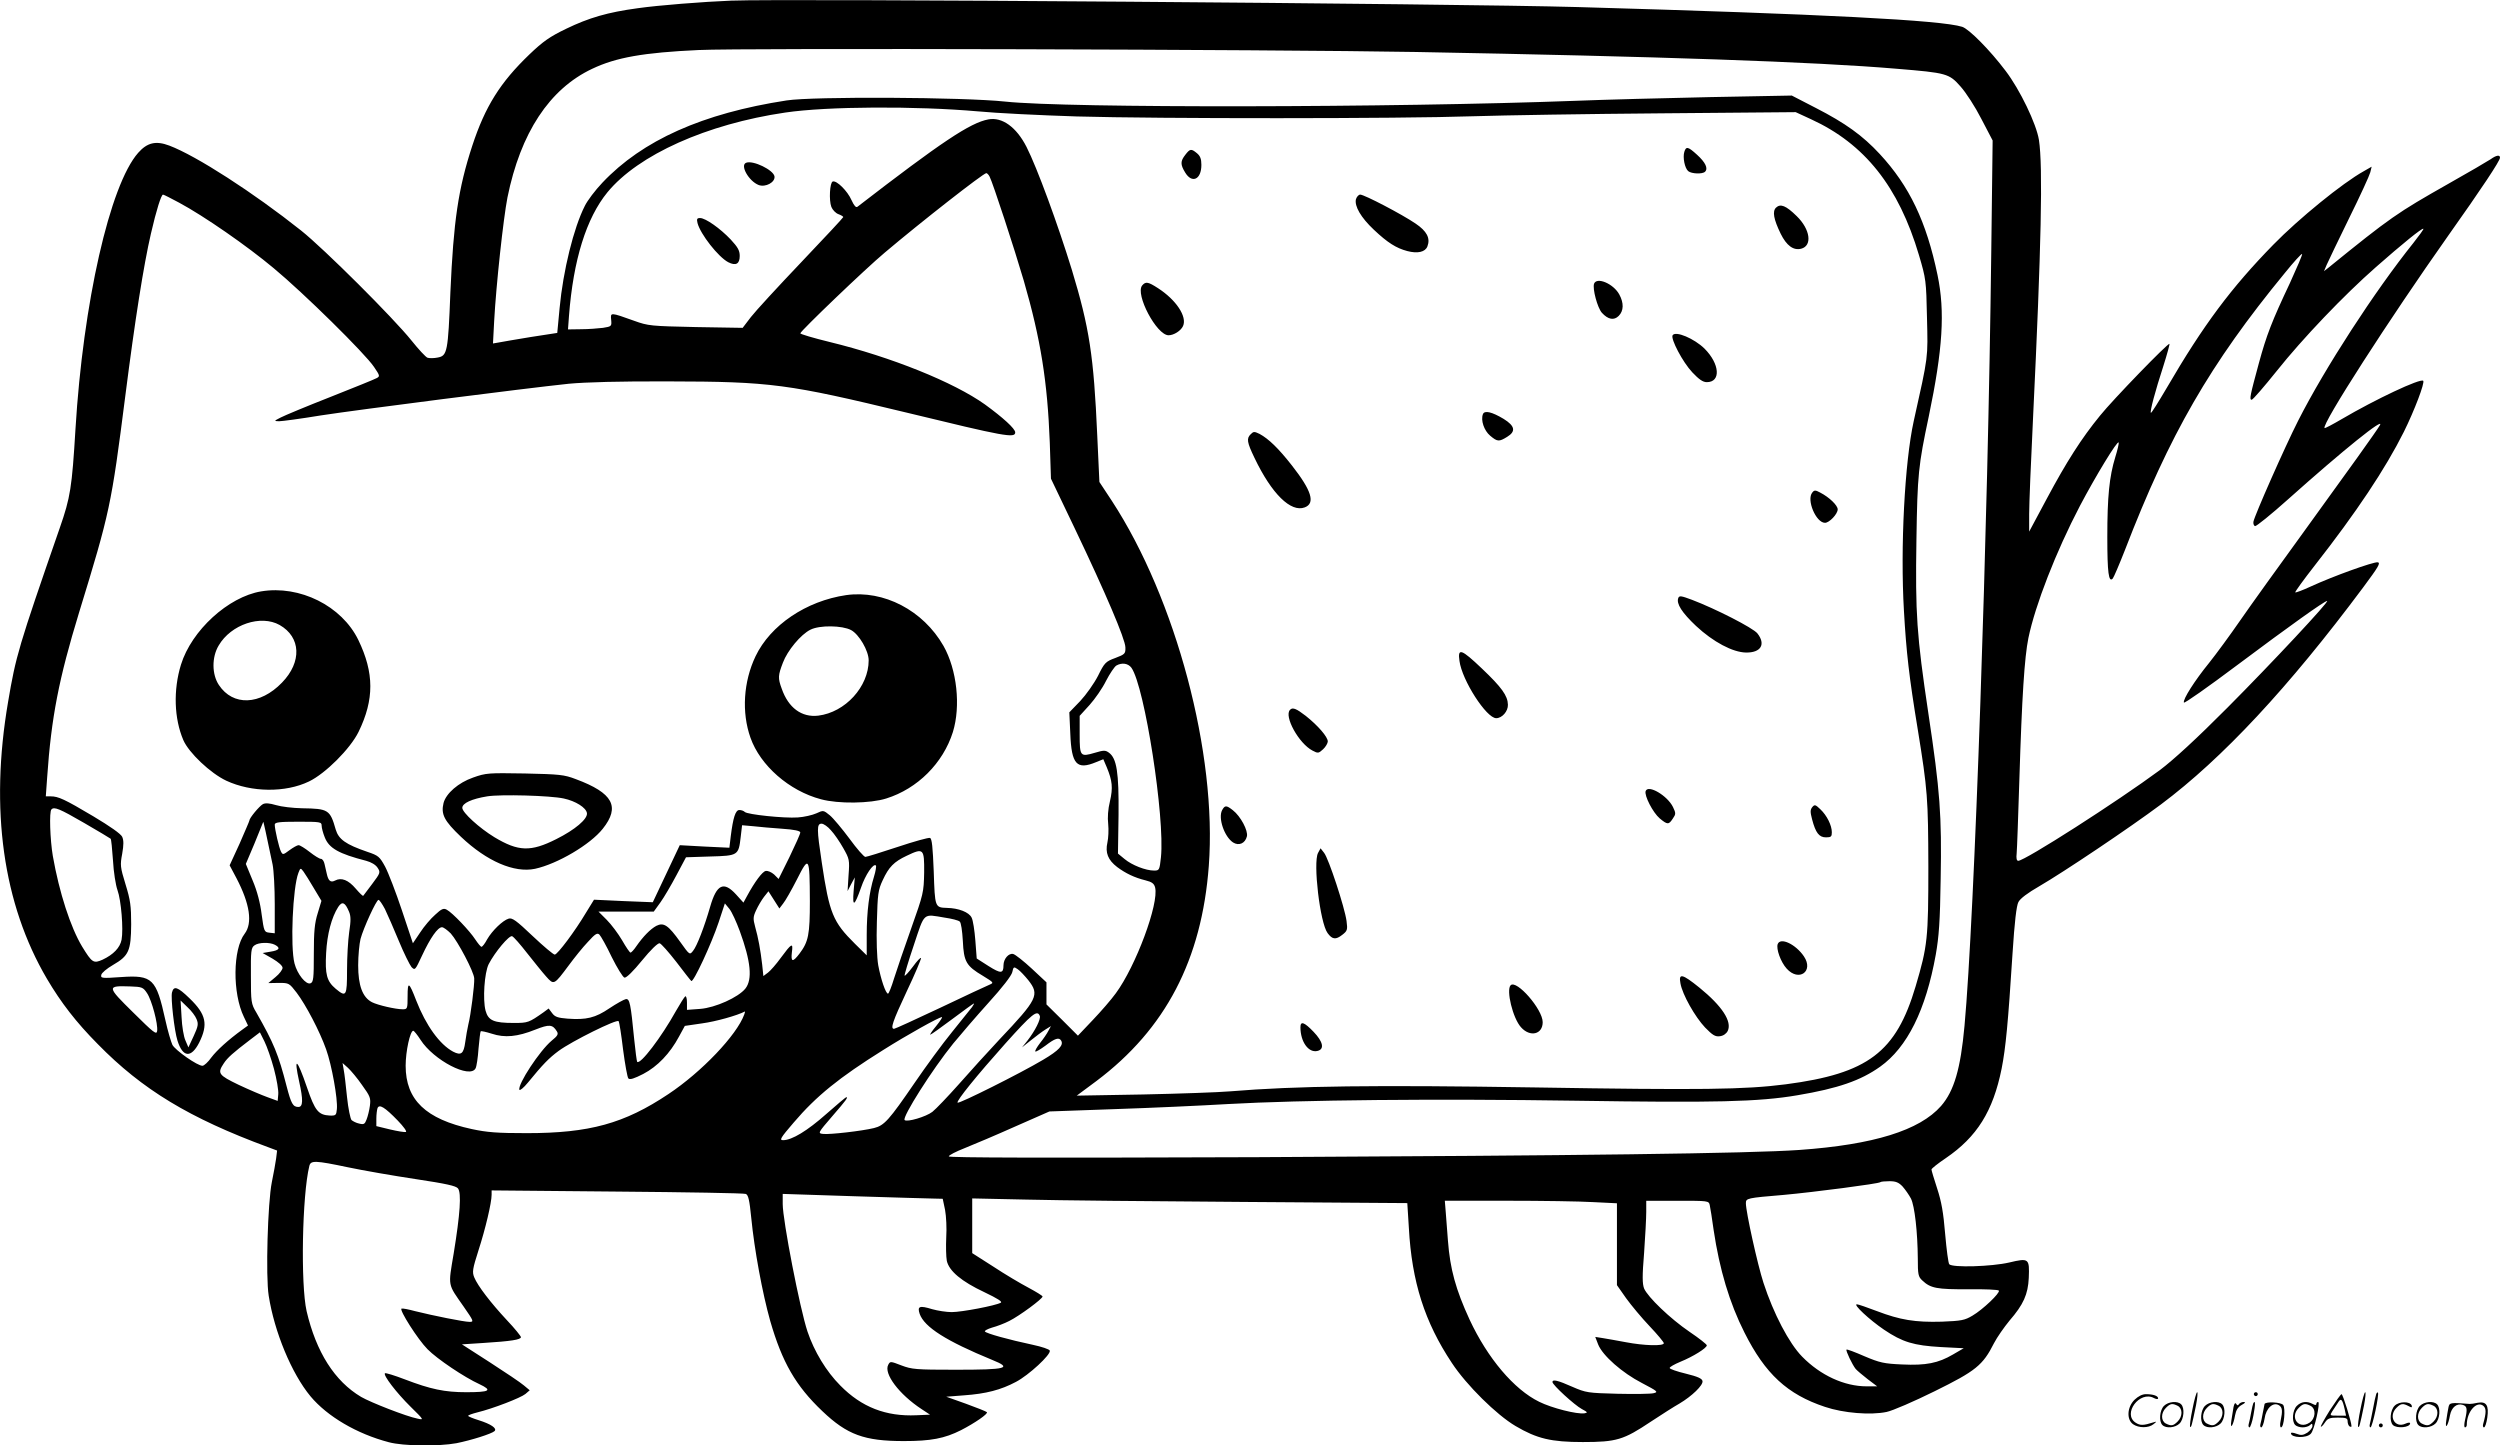 <?xml version="1.0" encoding="UTF-8"?>
<svg xmlns="http://www.w3.org/2000/svg" version="1.0" viewBox="0 0 1279.631 739.854" preserveAspectRatio="xMidYMid meet">
  <g transform="translate(-0.369,740.606) scale(0.1,-0.1)" fill="#000000" stroke="none">
    <path d="M3750 7403 c-149 -6 -377 -24 -482 -39 -155 -21 -250 -49 -366 -105 -85 -41 -119 -65 -189 -132 -149 -143 -226 -266 -292 -467 -72 -220 -96 -386 -112 -750 -12 -307 -16 -325 -65 -334 -19 -4 -43 -4 -52 -1 -9 3 -46 43 -82 88 -93 116 -447 469 -565 563 -244 194 -537 383 -675 435 -69 26 -113 15 -159 -37 -145 -164 -282 -768 -321 -1414 -18 -299 -26 -350 -80 -505 -213 -614 -225 -656 -265 -892 -94 -550 -26 -1034 199 -1417 72 -122 149 -222 260 -334 228 -233 469 -379 870 -527 l48 -18 -5 -41 c-3 -22 -13 -77 -22 -121 -21 -104 -32 -482 -16 -581 29 -185 117 -398 214 -515 86 -103 237 -192 401 -235 74 -20 253 -22 346 -5 75 15 180 48 195 62 14 14 -18 36 -82 56 -29 9 -53 19 -53 22 0 4 21 11 48 18 78 19 221 74 245 94 l22 19 -30 25 c-16 14 -95 67 -174 118 l-143 92 108 7 c144 9 194 17 194 30 0 5 -32 45 -72 87 -82 88 -149 175 -167 219 -11 27 -9 42 22 139 35 108 67 243 67 284 l0 22 643 -6 c353 -3 649 -8 658 -12 13 -5 19 -32 28 -123 16 -163 57 -385 97 -527 61 -211 130 -332 267 -462 127 -121 215 -153 417 -153 138 0 208 13 293 56 70 36 140 84 132 92 -4 4 -52 23 -107 43 l-101 36 90 7 c114 8 190 28 267 69 65 34 180 140 173 160 -2 7 -41 20 -88 30 -122 26 -238 58 -244 68 -3 4 14 13 37 20 23 6 63 21 88 34 52 26 170 113 170 125 0 4 -33 24 -72 45 -40 21 -121 69 -180 108 l-108 69 0 140 0 140 278 -6 c152 -4 653 -9 1113 -12 l836 -6 8 -127 c15 -276 81 -482 220 -691 75 -114 229 -266 326 -323 110 -65 183 -82 344 -82 173 0 209 11 348 104 56 37 122 79 147 93 64 38 122 94 118 115 -2 13 -24 23 -85 38 -46 11 -83 24 -83 29 -1 5 24 19 55 32 64 26 135 70 135 84 0 5 -39 36 -88 69 -100 68 -214 178 -233 222 -9 24 -10 62 0 182 6 84 11 178 11 210 l0 57 160 0 c157 0 160 0 165 -22 3 -13 12 -70 20 -128 30 -201 81 -373 158 -525 106 -211 219 -316 412 -380 95 -32 233 -43 315 -26 30 6 141 54 246 106 211 104 247 133 304 246 16 31 52 82 79 115 72 83 95 135 99 219 4 100 1 103 -100 79 -90 -21 -290 -27 -307 -9 -5 6 -14 75 -21 155 -9 110 -19 166 -41 233 -16 49 -29 92 -29 97 0 5 33 31 73 58 160 109 242 240 286 458 21 107 33 231 56 592 10 157 20 243 30 261 9 18 48 47 107 81 124 72 461 298 623 419 314 235 652 597 1035 1111 78 105 90 125 74 128 -22 3 -228 -71 -343 -124 -41 -19 -76 -32 -79 -30 -2 3 43 65 100 138 213 272 361 494 456 684 54 109 108 251 99 261 -14 14 -245 -95 -417 -196 -46 -27 -86 -48 -88 -46 -17 17 332 559 633 985 173 244 265 383 265 399 0 16 -19 13 -48 -8 -15 -10 -112 -67 -217 -126 -261 -148 -295 -171 -613 -429 l-23 -18 14 33 c8 19 60 126 115 239 56 113 104 218 108 234 l7 29 -40 -23 c-110 -61 -334 -244 -463 -376 -216 -221 -358 -411 -545 -732 -43 -73 -79 -131 -82 -129 -6 6 22 111 64 240 19 60 33 111 31 113 -7 6 -289 -285 -355 -367 -95 -116 -172 -237 -272 -424 l-91 -170 0 90 c0 50 9 272 20 495 42 873 51 1284 30 1420 -13 82 -97 257 -171 354 -80 106 -187 214 -222 225 -107 34 -709 65 -1967 101 -630 18 -4066 44 -4330 33z m3500 -263 c1241 -23 2043 -50 2463 -86 255 -21 267 -24 326 -91 27 -30 75 -104 106 -165 l58 -111 -7 -571 c-17 -1420 -86 -3408 -137 -3961 -20 -219 -53 -333 -120 -410 -110 -125 -345 -198 -725 -225 -256 -18 -1130 -29 -2776 -37 -1089 -4 -1578 -3 -1578 4 0 6 37 25 83 43 45 18 161 67 257 110 l175 77 335 12 c184 6 445 18 580 26 375 21 1056 28 1780 17 709 -11 935 -6 1134 28 208 35 323 75 423 146 139 99 234 290 285 574 16 91 22 171 25 386 6 327 -3 451 -63 849 -60 402 -67 508 -61 890 5 333 10 379 63 629 72 345 84 537 45 724 -57 274 -144 456 -296 620 -87 94 -176 158 -326 235 l-124 64 -420 -8 c-231 -5 -541 -13 -690 -19 -930 -35 -2596 -38 -2915 -4 -213 23 -985 27 -1120 6 -430 -66 -738 -204 -943 -421 -37 -39 -77 -92 -90 -119 -57 -112 -111 -331 -129 -523 l-12 -127 -136 -21 c-74 -12 -148 -25 -164 -28 l-29 -5 6 114 c10 185 47 525 68 633 67 331 215 556 434 659 122 58 262 83 545 96 219 11 2950 3 3670 -10z m-2240 -304 c91 -9 318 -20 505 -26 418 -12 1650 -12 2030 1 154 5 588 12 965 15 l685 6 78 -36 c275 -126 449 -345 553 -696 36 -122 37 -130 41 -320 5 -210 8 -189 -68 -530 -46 -209 -69 -645 -50 -970 12 -211 26 -336 71 -609 50 -309 53 -350 54 -701 0 -367 -4 -406 -65 -612 -100 -338 -244 -447 -665 -502 -209 -27 -431 -30 -1283 -16 -821 13 -1222 8 -1561 -20 -58 -5 -258 -12 -445 -16 l-340 -6 101 75 c354 266 539 621 575 1101 43 573 -168 1365 -496 1868 l-64 97 -11 238 c-18 408 -40 551 -130 848 -72 234 -178 523 -232 629 -52 102 -125 154 -195 141 -93 -17 -241 -116 -670 -447 -8 -6 -17 4 -31 34 -20 46 -76 102 -96 95 -15 -5 -20 -96 -7 -130 6 -15 22 -32 36 -37 14 -5 25 -12 25 -15 0 -3 -97 -107 -215 -231 -119 -125 -235 -251 -258 -281 l-42 -55 -240 4 c-230 5 -243 6 -315 32 -123 44 -122 44 -118 5 3 -33 2 -34 -42 -41 -25 -3 -75 -7 -112 -7 l-67 -1 5 68 c22 288 89 502 197 634 158 192 508 349 910 408 216 32 670 34 987 6z m59 -334 c16 -30 127 -369 175 -533 87 -301 121 -516 133 -828 l6 -185 122 -255 c159 -333 258 -566 259 -608 1 -33 -2 -36 -52 -55 -49 -18 -55 -24 -88 -91 -20 -39 -61 -97 -91 -129 l-56 -58 5 -109 c6 -158 33 -187 132 -146 l37 15 18 -42 c28 -68 32 -104 16 -173 -10 -40 -13 -84 -9 -117 3 -29 1 -72 -4 -94 -12 -53 3 -90 50 -126 43 -32 88 -54 145 -68 33 -8 44 -17 49 -36 21 -82 -99 -404 -201 -542 -23 -32 -76 -93 -118 -137 l-76 -80 -80 80 -81 80 0 56 0 57 -75 70 c-41 38 -84 72 -95 75 -23 6 -50 -25 -50 -58 0 -43 -14 -43 -76 -4 l-61 39 -7 92 c-4 51 -12 104 -19 117 -13 28 -67 49 -127 50 -61 2 -61 3 -67 186 -5 125 -9 168 -19 172 -7 3 -82 -18 -166 -46 -84 -28 -159 -51 -165 -51 -7 0 -44 42 -81 93 -38 51 -83 105 -101 120 -32 26 -33 27 -69 10 -20 -9 -63 -19 -95 -21 -70 -5 -258 15 -271 28 -6 6 -18 10 -28 10 -20 0 -32 -39 -44 -134 l-7 -59 -127 6 -127 7 -69 -146 -69 -146 -151 6 -150 7 -40 -65 c-57 -96 -147 -216 -161 -216 -7 0 -58 43 -113 95 -83 79 -105 95 -123 89 -30 -9 -84 -61 -110 -106 -11 -21 -24 -38 -29 -38 -4 0 -18 17 -32 38 -27 42 -117 137 -146 152 -16 9 -27 4 -59 -26 -22 -19 -57 -60 -77 -91 l-37 -55 -56 168 c-31 93 -70 194 -86 224 -28 51 -34 57 -91 76 -111 38 -147 64 -162 114 -29 102 -38 107 -172 109 -47 1 -107 8 -133 16 -34 10 -55 12 -68 5 -18 -10 -69 -71 -69 -84 0 -3 -23 -56 -50 -118 l-51 -111 35 -66 c69 -132 83 -230 42 -284 -61 -79 -63 -305 -4 -426 l21 -44 -29 -21 c-73 -53 -131 -106 -159 -143 -16 -23 -37 -42 -45 -42 -25 -1 -139 79 -154 107 -7 15 -24 72 -36 127 -47 213 -66 231 -227 220 -98 -7 -105 -6 -101 11 1 10 29 33 60 51 81 47 92 72 93 208 0 94 -4 124 -29 205 -27 88 -28 98 -17 156 8 46 8 69 0 87 -7 15 -61 53 -148 105 -148 88 -179 102 -218 102 l-25 0 7 98 c21 306 60 505 163 842 158 515 165 546 237 1110 50 392 94 670 131 830 28 122 53 200 62 200 4 0 41 -19 82 -41 127 -68 349 -222 485 -336 151 -125 467 -436 513 -505 30 -44 31 -48 14 -57 -10 -6 -117 -49 -238 -97 -120 -47 -235 -95 -254 -105 -35 -18 -35 -18 -8 -19 15 0 112 13 215 30 195 30 1040 138 1268 162 86 8 260 13 510 12 525 -1 612 -13 1220 -160 502 -122 555 -132 555 -101 0 19 -63 76 -155 143 -160 114 -480 243 -796 320 -82 20 -149 40 -149 44 0 11 335 332 432 413 188 159 504 406 520 407 4 0 12 -8 17 -18z m7288 -339 c-198 -247 -453 -640 -590 -910 -69 -136 -223 -485 -229 -517 -2 -10 2 -21 8 -23 6 -2 83 60 170 138 282 252 496 424 469 378 -19 -32 -163 -233 -385 -539 -130 -179 -279 -386 -330 -460 -51 -74 -123 -172 -159 -217 -74 -91 -135 -187 -129 -203 2 -6 124 80 272 191 270 202 448 329 461 329 14 0 -281 -316 -510 -546 -158 -159 -276 -267 -345 -319 -219 -162 -692 -465 -726 -465 -8 0 -11 13 -8 38 2 20 8 192 14 382 13 420 26 621 46 720 35 169 141 442 264 677 80 152 193 338 198 324 2 -5 -6 -39 -17 -74 -31 -101 -41 -203 -41 -410 0 -183 7 -235 28 -212 5 6 33 71 62 145 228 592 436 953 818 1418 46 57 86 101 89 98 3 -2 -26 -69 -62 -148 -93 -197 -120 -267 -159 -410 -45 -166 -50 -188 -37 -188 6 0 63 66 128 147 133 167 344 388 508 532 133 117 237 202 243 196 2 -2 -21 -34 -51 -72z m-6562 -2175 c68 -97 172 -768 151 -970 -7 -66 -9 -68 -35 -68 -43 0 -114 28 -151 59 l-34 28 3 199 c2 216 -9 289 -50 318 -18 13 -27 12 -71 -1 -75 -22 -78 -19 -78 93 l0 96 51 56 c27 30 66 86 84 123 19 37 43 72 52 78 29 17 61 12 78 -11z m-5361 -794 c72 -42 133 -78 136 -81 3 -2 8 -53 12 -111 3 -59 14 -127 23 -152 19 -52 31 -200 21 -254 -8 -41 -42 -76 -97 -102 -47 -21 -54 -16 -105 67 -59 98 -117 276 -150 464 -14 83 -19 227 -7 238 14 15 41 4 167 -69z m965 -213 c6 -29 11 -121 11 -203 l0 -149 -27 3 c-27 3 -28 6 -40 93 -7 58 -23 120 -46 174 l-35 85 44 104 c24 58 44 108 45 111 1 5 14 -56 48 -218z m251 199 c0 -11 7 -38 16 -60 22 -56 72 -84 212 -120 26 -7 48 -20 58 -35 16 -24 15 -27 -27 -83 -24 -31 -45 -59 -46 -61 -2 -3 -19 14 -38 36 -38 45 -74 59 -106 42 -23 -12 -35 -2 -43 36 -3 11 -7 32 -11 48 -3 15 -11 27 -19 27 -7 0 -33 16 -57 35 -24 19 -50 35 -57 35 -7 0 -28 -12 -47 -26 -32 -24 -34 -24 -43 -7 -10 19 -32 114 -32 138 0 12 22 15 120 15 113 0 120 -1 120 -20z m2607 -24 c17 -18 45 -59 63 -91 31 -55 33 -60 27 -139 l-5 -81 18 35 19 35 -6 -70 c-7 -84 4 -79 38 18 22 65 63 126 76 113 3 -3 -1 -29 -10 -58 -24 -77 -37 -178 -37 -298 l0 -104 -60 59 c-113 112 -131 155 -170 416 -26 172 -26 199 -1 199 10 0 32 -15 48 -34z m-249 8 c62 -4 92 -11 92 -19 0 -7 -25 -63 -55 -125 l-56 -113 -23 23 c-14 12 -32 20 -43 18 -17 -3 -56 -55 -96 -129 l-18 -33 -38 42 c-63 69 -99 52 -132 -62 -30 -104 -68 -203 -88 -227 -17 -22 -18 -21 -65 45 -62 87 -85 102 -123 83 -31 -17 -67 -54 -102 -104 -12 -18 -26 -33 -30 -33 -4 0 -23 28 -43 63 -20 34 -55 81 -79 105 l-42 42 141 0 142 0 34 47 c18 25 55 88 82 139 l49 92 123 4 c144 4 146 5 157 100 l7 60 57 -5 c31 -4 98 -9 149 -13z m726 -224 c-2 -102 -4 -110 -66 -285 -35 -99 -75 -215 -88 -257 -13 -43 -27 -78 -31 -78 -12 0 -37 75 -50 145 -7 40 -10 129 -7 223 4 143 6 162 30 213 31 67 57 94 123 125 86 41 90 37 89 -86z m-585 -145 c0 -173 -7 -209 -53 -270 -35 -46 -45 -44 -39 7 7 51 -1 47 -57 -29 -23 -32 -53 -66 -65 -75 l-24 -18 -6 58 c-9 77 -20 137 -36 194 -11 41 -11 51 5 85 10 22 28 52 40 68 l23 29 28 -44 28 -44 19 25 c11 13 43 69 71 124 62 123 65 118 66 -110z m-2539 65 l39 -65 -19 -63 c-16 -51 -20 -93 -20 -208 0 -126 -2 -145 -17 -151 -23 -9 -68 47 -82 102 -22 86 -9 388 20 463 10 26 11 27 26 7 8 -11 32 -49 53 -85z m364 -107 c13 -27 45 -100 71 -163 26 -63 56 -123 65 -134 18 -18 19 -16 54 59 42 90 80 145 102 145 8 0 28 -15 45 -32 36 -40 119 -197 120 -230 2 -33 -18 -190 -30 -235 -5 -21 -12 -62 -16 -91 -8 -60 -21 -70 -62 -49 -69 37 -139 134 -189 262 -37 96 -44 100 -44 22 0 -64 -1 -67 -25 -67 -37 0 -127 21 -157 36 -49 25 -71 86 -71 189 0 50 6 110 12 135 15 56 81 200 92 200 5 0 19 -21 33 -47z m-184 -13 c10 -23 10 -47 1 -105 -6 -42 -11 -130 -11 -195 0 -133 -4 -140 -58 -95 -46 39 -55 73 -49 183 5 97 28 183 62 236 20 30 35 24 55 -24z m2000 -99 c57 -156 66 -248 29 -295 -36 -45 -154 -98 -231 -104 l-68 -5 0 37 c0 21 -4 35 -9 32 -5 -4 -26 -37 -47 -74 -75 -135 -183 -277 -199 -261 -2 3 -9 54 -15 114 -18 184 -23 210 -43 207 -10 -2 -48 -23 -84 -47 -72 -49 -118 -60 -214 -53 -50 4 -65 9 -79 28 l-18 24 -27 -20 c-74 -52 -79 -54 -151 -54 -103 0 -131 12 -145 63 -15 57 -6 194 16 238 32 62 105 149 120 143 8 -3 42 -42 77 -87 35 -44 78 -98 97 -119 40 -45 40 -45 116 57 28 38 72 93 98 120 37 41 48 48 59 37 7 -7 36 -58 63 -115 28 -56 57 -103 65 -105 10 -2 46 34 90 88 44 54 80 89 90 88 8 -2 46 -45 85 -95 38 -50 73 -95 77 -98 10 -11 103 189 140 300 l32 97 23 -28 c13 -16 36 -67 53 -113z m1050 68 c35 -5 70 -14 76 -20 7 -5 13 -48 16 -99 5 -107 17 -128 103 -179 55 -34 57 -35 34 -45 -13 -5 -126 -58 -252 -118 -125 -59 -232 -108 -237 -108 -20 0 -8 36 65 192 42 88 74 165 73 170 -2 5 -20 -14 -41 -43 -21 -28 -40 -49 -43 -47 -2 3 19 73 47 156 57 171 45 160 159 141z m-3429 -139 c30 -16 23 -28 -22 -35 l-41 -7 51 -29 c30 -18 51 -36 51 -47 0 -9 -16 -31 -36 -47 l-37 -31 54 1 c52 0 53 -1 91 -50 47 -62 118 -197 151 -290 29 -81 60 -254 55 -306 -3 -31 -5 -34 -36 -33 -59 3 -76 24 -117 144 -51 149 -69 162 -40 30 21 -94 20 -130 -4 -130 -28 0 -37 17 -60 105 -42 164 -66 222 -155 378 -27 45 -28 53 -28 189 -1 126 1 143 18 155 21 16 78 17 105 3z m3856 -181 c59 -75 48 -97 -148 -304 -57 -61 -150 -163 -207 -228 -57 -64 -118 -128 -136 -142 -32 -25 -130 -54 -142 -42 -14 14 142 260 249 392 36 44 117 138 180 208 71 78 118 139 122 157 6 28 8 29 28 15 12 -8 36 -34 54 -56z m-4511 -66 c25 -37 57 -159 52 -194 -3 -21 -17 -10 -123 95 -135 133 -136 137 -15 133 60 -2 66 -4 86 -34z m4223 -72 c-8 -10 -54 -67 -102 -127 -49 -60 -134 -176 -190 -258 -133 -194 -157 -221 -210 -234 -61 -15 -227 -34 -260 -30 -28 3 -28 4 47 91 72 83 82 97 71 97 -2 0 -49 -39 -102 -86 -97 -86 -176 -134 -221 -134 -20 0 -14 11 54 90 116 136 232 230 459 372 122 77 285 168 300 168 4 0 -9 -20 -29 -45 -21 -25 -34 -45 -31 -45 4 0 54 36 113 80 59 44 108 80 111 80 2 0 -3 -8 -10 -19z m-1166 -38 c-38 -105 -218 -294 -388 -407 -226 -151 -404 -200 -725 -200 -151 0 -203 4 -282 21 -235 51 -338 149 -338 324 0 74 23 179 39 179 4 0 21 -21 37 -46 67 -105 254 -202 282 -146 5 9 12 55 15 101 4 46 9 86 11 88 3 3 28 -3 57 -12 66 -22 131 -16 223 21 71 28 88 27 110 -9 9 -14 4 -23 -27 -48 -61 -51 -174 -223 -165 -251 2 -6 22 10 44 37 76 93 107 125 157 162 68 50 300 165 307 152 4 -5 14 -71 23 -146 10 -76 22 -142 27 -147 8 -8 31 0 76 23 73 38 137 105 183 191 l30 55 89 13 c68 9 179 40 219 61 1 0 -1 -7 -4 -16z m1513 -7 c6 -16 -24 -76 -63 -126 l-28 -35 45 36 c25 20 58 45 74 55 l29 18 -13 -24 c-7 -14 -26 -42 -43 -63 -16 -21 -27 -40 -24 -43 3 -3 26 11 52 30 48 37 69 44 80 26 14 -23 -10 -50 -93 -99 -116 -69 -430 -226 -437 -219 -8 8 101 142 243 301 139 155 165 176 178 143z m-3920 -271 c14 -53 24 -111 22 -130 l-3 -34 -52 19 c-28 10 -94 38 -147 63 -104 50 -111 59 -77 110 19 29 47 54 135 121 l50 38 23 -46 c13 -26 35 -89 49 -141z m451 -83 c42 -58 45 -67 40 -106 -3 -23 -11 -55 -17 -70 -9 -24 -14 -27 -38 -21 -15 3 -32 12 -39 18 -6 7 -17 59 -23 117 -6 58 -13 121 -17 140 l-6 35 28 -25 c15 -14 48 -53 72 -88z m182 -181 c30 -31 49 -57 42 -59 -6 -2 -43 4 -81 13 l-70 17 0 38 c0 21 3 45 6 54 9 22 37 5 103 -63z m-253 -240 c76 -16 231 -43 344 -60 159 -24 208 -35 218 -48 18 -24 11 -130 -22 -332 -29 -173 -32 -154 51 -273 52 -75 53 -78 30 -78 -28 0 -187 32 -279 55 -33 9 -64 15 -69 13 -14 -5 84 -159 133 -208 49 -50 189 -144 266 -179 68 -32 53 -41 -68 -41 -110 0 -182 15 -315 66 -52 20 -98 34 -101 31 -10 -10 59 -100 131 -171 69 -68 70 -69 35 -61 -56 11 -238 82 -288 111 -135 80 -230 229 -279 439 -31 137 -23 593 14 743 7 29 28 29 199 -7z m7956 -98 c14 -16 33 -43 43 -62 19 -38 34 -172 35 -307 0 -81 2 -93 23 -112 42 -40 75 -46 234 -45 84 1 155 -2 158 -7 7 -12 -82 -97 -135 -128 -40 -24 -57 -27 -157 -31 -137 -4 -214 9 -332 54 -50 19 -96 35 -103 35 -21 0 64 -79 139 -130 95 -64 152 -81 292 -89 l116 -6 -55 -32 c-75 -44 -138 -57 -261 -51 -92 4 -114 9 -192 42 -48 21 -90 37 -92 34 -5 -5 30 -78 47 -99 7 -8 35 -32 61 -52 l49 -37 -54 0 c-114 0 -236 56 -330 152 -67 68 -147 221 -198 378 -30 92 -90 363 -90 407 0 26 4 27 195 43 153 14 485 57 493 65 3 3 24 5 47 5 32 0 47 -6 67 -27z m-4955 -62 l42 -1 12 -57 c6 -33 9 -94 6 -141 -2 -45 -1 -99 3 -120 12 -52 75 -105 192 -160 69 -33 94 -49 84 -54 -27 -15 -200 -48 -251 -48 -27 0 -72 7 -100 15 -65 20 -77 15 -64 -24 24 -68 136 -139 372 -236 104 -42 75 -50 -188 -50 -204 0 -224 2 -277 22 -57 22 -58 22 -68 3 -24 -45 56 -151 170 -226 l44 -29 -70 -3 c-155 -7 -280 41 -389 152 -72 72 -134 175 -168 276 -39 116 -127 570 -127 653 l0 52 367 -12 c203 -6 387 -12 410 -12z m3371 -18 l122 -6 0 -210 0 -209 47 -67 c26 -36 80 -101 120 -143 40 -42 73 -82 73 -87 0 -16 -101 -13 -195 5 -44 8 -97 18 -118 21 l-38 6 15 -39 c23 -57 123 -145 224 -197 80 -42 85 -46 60 -52 -15 -4 -99 -5 -185 -3 -151 4 -161 5 -232 36 -74 33 -101 39 -101 24 0 -15 113 -118 150 -138 30 -16 32 -19 14 -22 -38 -6 -168 27 -232 59 -129 63 -264 223 -356 420 -71 154 -100 259 -111 404 -3 44 -8 108 -11 143 l-5 62 319 0 c175 0 374 -3 440 -7z M8625 6629 c-9 -28 2 -84 20 -99 17 -14 73 -16 86 -3 17 17 2 48 -41 87 -46 42 -56 44 -65 15z M6071 6614 c-26 -33 -26 -50 -1 -91 35 -58 83 -36 83 39 0 31 -6 46 -23 60 -29 24 -35 23 -59 -8z M3823 6573 c-33 -12 13 -94 64 -114 35 -13 85 14 81 44 -5 33 -110 84 -145 70z M6944 6386 c-8 -35 25 -93 92 -156 70 -66 114 -94 171 -109 53 -14 92 -5 103 24 16 42 -3 78 -61 117 -69 47 -262 148 -283 148 -8 0 -18 -11 -22 -24z M9094 6343 c-19 -19 -12 -59 24 -133 30 -61 65 -87 105 -77 58 15 47 99 -23 167 -55 54 -83 65 -106 43z M3574 6264 c15 -57 106 -173 157 -200 39 -20 59 -9 59 32 0 28 -10 45 -46 84 -54 57 -129 110 -157 110 -16 0 -18 -5 -13 -26z M8163 5954 c-9 -25 17 -123 40 -149 32 -35 62 -40 86 -16 26 26 27 66 3 110 -30 55 -115 91 -129 55z M5850 5945 c-37 -45 74 -255 135 -255 27 0 63 23 74 47 22 48 -35 134 -128 194 -51 33 -63 35 -81 14z M8565 5690 c-11 -18 51 -137 101 -190 34 -36 54 -50 74 -50 73 0 67 93 -12 172 -52 51 -148 92 -163 68z M7594 5286 c-12 -31 6 -84 37 -110 37 -31 45 -32 87 -6 46 28 40 56 -18 92 -60 36 -98 45 -106 24z M6406 5184 c-23 -22 -20 -41 19 -122 88 -184 186 -280 257 -253 55 21 36 85 -66 215 -69 88 -119 136 -165 161 -27 13 -31 13 -45 -1z M9280 4885 c-31 -37 19 -155 65 -155 22 0 65 45 65 69 0 20 -43 62 -90 86 -24 13 -30 13 -40 0z M8594 4345 c-11 -29 19 -75 91 -143 88 -82 188 -135 256 -136 76 -1 102 42 58 98 -22 28 -214 126 -335 172 -56 21 -65 22 -70 9z M7474 4023 c13 -99 138 -293 188 -293 30 0 61 35 60 69 -1 46 -32 89 -133 185 -106 101 -125 107 -115 39z M6607 3773 c-33 -32 45 -173 115 -209 28 -15 31 -14 54 7 13 12 24 31 24 40 0 23 -50 81 -113 131 -48 37 -67 45 -80 31z M8427 3357 c-8 -23 37 -110 72 -140 40 -33 46 -33 67 -1 16 23 16 28 1 59 -28 58 -127 117 -140 82z M9280 3275 c-11 -14 -11 -25 -1 -63 18 -69 36 -92 71 -92 26 0 30 4 30 26 0 35 -25 86 -59 118 -25 24 -29 25 -41 11z M6259 3259 c-21 -40 11 -135 56 -165 30 -19 62 -5 71 31 7 29 -32 103 -72 134 -33 26 -41 26 -55 0z M6750 3040 c-26 -49 10 -358 49 -410 24 -33 42 -35 75 -9 26 20 28 26 22 71 -9 68 -92 321 -115 349 l-18 23 -13 -24z M9103 2574 c-9 -24 15 -92 46 -126 62 -69 140 -14 88 63 -42 62 -120 99 -134 63z M8605 2373 c10 -58 75 -172 126 -226 38 -39 52 -48 75 -45 18 2 33 12 41 27 23 48 -28 127 -145 222 -88 71 -107 75 -97 22z M7736 2363 c-24 -24 11 -169 53 -215 46 -52 111 -37 111 26 0 66 -134 219 -164 189z M6660 2148 c0 -75 42 -133 88 -121 36 9 28 47 -21 98 -48 50 -67 56 -67 23z M1340 4379 c-168 -28 -356 -200 -410 -375 -40 -130 -35 -276 12 -386 28 -65 139 -170 220 -208 129 -60 303 -62 423 -4 84 40 212 168 254 254 81 166 80 302 -1 470 -85 175 -300 282 -498 249z m95 -172 c109 -62 115 -189 12 -295 -112 -116 -251 -121 -323 -12 -36 54 -37 142 -1 202 63 108 216 159 312 105z M4335 4360 c-205 -30 -388 -154 -464 -313 -62 -130 -72 -287 -26 -417 50 -142 198 -272 361 -315 88 -24 252 -22 334 4 160 50 291 181 341 340 41 133 21 319 -48 441 -104 182 -306 287 -498 260z m25 -179 c41 -22 90 -106 90 -155 0 -135 -120 -266 -258 -283 -85 -10 -153 40 -187 138 -20 54 -19 68 6 133 23 62 92 145 141 169 47 24 163 22 208 -2z M2425 3426 c-75 -26 -138 -81 -151 -130 -14 -58 3 -91 89 -173 133 -126 273 -186 379 -164 115 25 283 124 347 205 90 113 53 183 -138 254 -60 23 -83 25 -261 29 -186 3 -198 3 -265 -21z m464 -107 c61 -13 115 -47 119 -75 4 -30 -61 -85 -157 -133 -131 -66 -194 -64 -317 10 -77 47 -164 126 -164 150 0 24 48 46 128 59 69 11 322 4 391 -11z M884 2326 c-7 -28 12 -196 28 -246 27 -87 70 -91 111 -11 47 94 36 145 -49 227 -61 59 -81 66 -90 30z m126 -137 c10 -24 8 -36 -15 -86 l-27 -58 -15 35 c-9 19 -18 73 -20 120 l-5 85 35 -34 c20 -18 41 -46 47 -62z M11226 194 c-10 -47 -15 -88 -12 -91 5 -6 9 7 30 110 7 37 10 67 6 67 -4 0 -15 -39 -24 -86z M11540 270 c0 -5 5 -10 10 -10 6 0 10 5 10 10 0 6 -4 10 -10 10 -5 0 -10 -4 -10 -10z M12086 194 c-10 -47 -15 -88 -12 -91 5 -6 9 7 30 110 7 37 10 67 6 67 -4 0 -15 -39 -24 -86z M12166 269 c-3 -8 -10 -41 -16 -74 -6 -33 -14 -68 -16 -77 -3 -10 -1 -18 3 -18 10 0 46 171 38 178 -2 3 -7 -1 -9 -9z M10929 241 c-38 -38 -41 -101 -7 -125 29 -20 79 -20 104 0 18 14 18 15 1 10 -53 -17 -69 -17 -92 -2 -69 45 21 166 94 126 12 -6 21 -7 21 -1 0 12 -25 21 -62 21 -19 0 -39 -10 -59 -29z M11930 189 c-28 -45 -49 -83 -47 -85 2 -3 12 7 21 21 14 21 24 25 66 25 43 0 50 -3 50 -19 0 -11 5 -23 10 -26 6 -3 10 -3 10 1 0 20 -44 164 -51 164 -4 0 -30 -37 -59 -81z m75 4 l7 -33 -42 0 c-42 0 -42 0 -28 23 8 12 21 32 29 44 15 25 22 18 34 -34z M11080 210 c-22 -22 -27 -79 -8 -98 19 -19 66 -14 88 8 22 22 27 79 8 98 -19 19 -66 14 -88 -8z m71 0 c25 -14 25 -54 -1 -80 -23 -23 -33 -24 -61 -10 -25 14 -25 54 1 80 23 23 33 24 61 10z M11290 210 c-22 -22 -27 -79 -8 -98 19 -19 66 -14 88 8 22 22 27 79 8 98 -19 19 -66 14 -88 -8z m71 0 c25 -14 25 -54 -1 -80 -23 -23 -33 -24 -61 -10 -25 14 -25 54 1 80 23 23 33 24 61 10z M11436 204 c-3 -16 -8 -47 -11 -69 -8 -51 10 -26 19 27 5 27 15 42 34 53 18 10 22 14 10 15 -9 0 -20 -5 -24 -11 -5 -8 -9 -8 -14 1 -5 8 -10 3 -14 -16z M11537 223 c-2 -4 -7 -26 -11 -48 -4 -22 -9 -48 -12 -57 -3 -10 -1 -18 4 -18 4 0 14 28 20 62 11 58 10 81 -1 61z M11595 220 c-1 -3 -5 -23 -9 -45 -4 -22 -9 -48 -12 -57 -3 -10 -1 -18 4 -18 5 0 13 20 17 45 7 53 44 87 74 68 17 -11 19 -28 8 -80 -4 -18 -3 -33 2 -33 16 0 24 99 11 115 -12 14 -87 18 -95 5z M11760 210 c-22 -22 -27 -79 -8 -98 7 -7 24 -12 38 -12 14 0 31 5 38 12 9 9 12 8 12 -5 0 -9 -12 -24 -26 -34 -21 -13 -32 -15 -55 -6 -16 6 -29 8 -29 3 0 -24 81 -27 102 -2 18 19 50 162 37 162 -5 0 -9 -5 -9 -10 0 -7 -6 -7 -19 0 -30 16 -59 12 -81 -10z m71 0 c29 -16 25 -65 -6 -86 -56 -37 -103 28 -55 76 23 23 33 24 61 10z M12261 211 c-23 -23 -28 -80 -9 -99 19 -19 88 -13 88 9 0 5 -11 4 -24 -2 -54 -25 -89 38 -46 81 23 23 33 24 62 9 16 -9 19 -8 16 3 -8 22 -64 22 -87 -1z M12390 210 c-22 -22 -27 -79 -8 -98 19 -19 66 -14 88 8 22 22 27 79 8 98 -19 19 -66 14 -88 -8z m71 0 c25 -14 25 -54 -1 -80 -23 -23 -33 -24 -61 -10 -25 14 -25 54 1 80 23 23 33 24 61 10z M12536 201 c-3 -14 -8 -44 -11 -66 -8 -51 10 -26 19 27 8 41 35 63 66 53 22 -7 24 -21 11 -77 -5 -22 -5 -38 0 -38 5 0 9 6 9 13 0 68 51 125 85 97 15 -13 15 -35 -1 -92 -3 -10 -1 -18 4 -18 6 0 13 23 17 50 9 63 -5 84 -49 76 -17 -4 -35 -6 -41 -6 -101 8 -104 7 -109 -19z M12180 110 c0 -5 5 -10 10 -10 6 0 10 5 10 10 0 6 -4 10 -10 10 -5 0 -10 -4 -10 -10z"></path>
  </g>
</svg>
